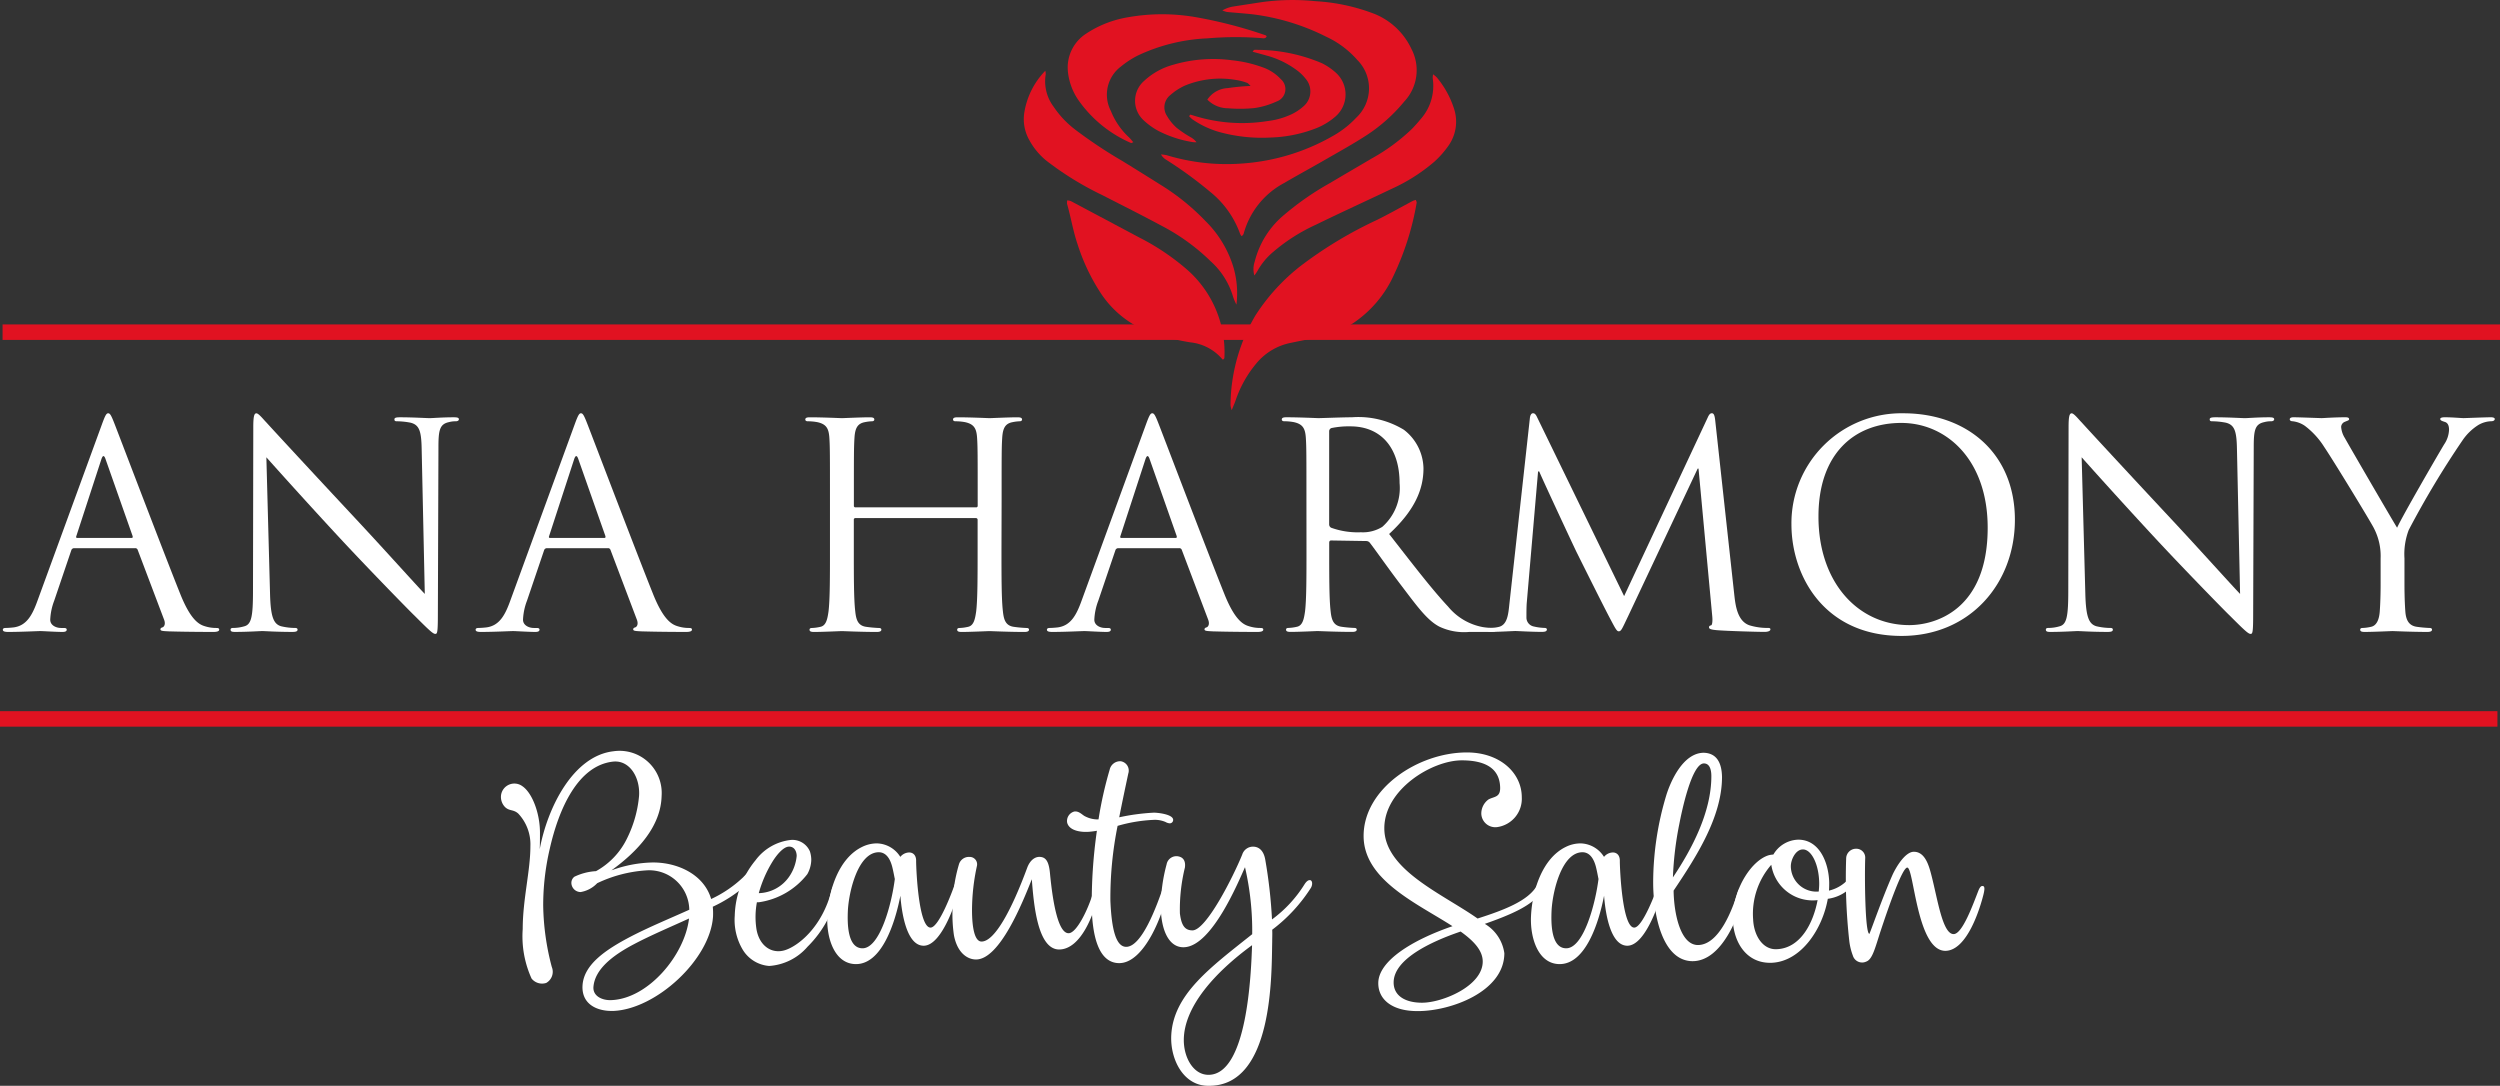 <svg xmlns="http://www.w3.org/2000/svg" width="208.147" height="90.4" viewBox="0 0 208.147 90.4">
  <rect x="0" y="0" width="208.147" height="90.4" fill="#333333" stroke="none"/>
  <g id="Group_32" data-name="Group 32" transform="translate(-205.835 -91.886)">
    <line id="Line_1" data-name="Line 1" x2="207.932" transform="translate(206.05 119.542)" fill="#af1724" stroke="#e11221" stroke-miterlimit="10" stroke-width="1.29"/>
    <g id="Group_22" data-name="Group 22" transform="translate(206.069 126.296)">
      <path id="Path_15" data-name="Path 15" d="M214.394,137.87c.283-.78.378-.922.52-.922s.236.118.52.851c.354.9,4.066,10.662,5.508,14.256.851,2.1,1.537,2.482,2.034,2.625a3.048,3.048,0,0,0,.946.142c.141,0,.236.024.236.141,0,.142-.213.189-.473.189-.355,0-2.081,0-3.712-.047-.449-.024-.709-.024-.709-.165,0-.095.07-.142.165-.166.142-.047.283-.26.142-.638l-2.2-5.816a.207.207,0,0,0-.212-.142h-5.083a.249.249,0,0,0-.236.189l-1.419,4.185a5,5,0,0,0-.331,1.584c0,.473.5.686.9.686h.237c.165,0,.236.047.236.141,0,.142-.141.189-.354.189-.567,0-1.584-.071-1.844-.071s-1.56.071-2.671.071c-.308,0-.45-.047-.45-.189,0-.095.095-.141.213-.141.166,0,.5-.024.686-.047,1.087-.142,1.56-1.04,1.986-2.222Zm2.458,9.457c.118,0,.118-.07.095-.165l-2.246-6.384q-.178-.532-.354,0l-2.081,6.384c-.047.118,0,.165.071.165Z" transform="translate(-206.142 -136.948)" fill="#fff"/>
      <path id="Path_16" data-name="Path 16" d="M234.259,151.937c.047,1.938.283,2.553.922,2.742a5.183,5.183,0,0,0,1.182.142c.118,0,.189.047.189.141,0,.142-.142.189-.425.189-1.348,0-2.293-.071-2.506-.071s-1.206.071-2.269.071c-.237,0-.379-.024-.379-.189,0-.095.071-.141.189-.141a3.391,3.391,0,0,0,.97-.142c.591-.166.709-.851.709-3l.024-13.547c0-.922.071-1.182.26-1.182s.591.52.827.756c.355.4,3.878,4.209,7.519,8.11,2.34,2.506,4.918,5.39,5.674,6.171l-.26-12.011c-.023-1.536-.189-2.056-.922-2.245a6.291,6.291,0,0,0-1.158-.118c-.165,0-.189-.071-.189-.166,0-.142.189-.166.473-.166,1.064,0,2.2.071,2.46.071s1.039-.071,2.009-.071c.26,0,.425.024.425.166,0,.095-.094.166-.26.166a2.078,2.078,0,0,0-.567.071c-.78.165-.875.686-.875,2.1l-.047,13.854c0,1.56-.047,1.678-.212,1.678-.189,0-.473-.26-1.726-1.514-.26-.236-3.665-3.712-6.171-6.407-2.742-2.955-5.414-5.934-6.171-6.785Z" transform="translate(-212.011 -136.948)" fill="#fff"/>
      <path id="Path_17" data-name="Path 17" d="M265.941,137.87c.284-.78.379-.922.521-.922s.236.118.52.851c.354.9,4.066,10.662,5.508,14.256.851,2.1,1.537,2.482,2.033,2.625a3.044,3.044,0,0,0,.945.142c.142,0,.237.024.237.141,0,.142-.213.189-.473.189-.354,0-2.08,0-3.711-.047-.449-.024-.709-.024-.709-.165,0-.095.071-.142.166-.166.142-.047.283-.26.142-.638l-2.2-5.816a.207.207,0,0,0-.212-.142h-5.083a.248.248,0,0,0-.236.189l-1.419,4.185a4.979,4.979,0,0,0-.331,1.584c0,.473.5.686.9.686h.237c.165,0,.236.047.236.141,0,.142-.141.189-.354.189-.567,0-1.584-.071-1.844-.071s-1.56.071-2.671.071c-.308,0-.45-.047-.45-.189,0-.095.095-.141.213-.141.166,0,.5-.024.686-.047,1.087-.142,1.56-1.04,1.986-2.222Zm2.459,9.457c.118,0,.118-.07.095-.165l-2.246-6.384q-.178-.532-.355,0l-2.08,6.384c-.047.118,0,.165.071.165Z" transform="translate(-218.327 -136.948)" fill="#fff"/>
      <path id="Path_18" data-name="Path 18" d="M309.972,148.4c0,2.27,0,4.137.118,5.131.071.686.213,1.206.922,1.3a10.287,10.287,0,0,0,1.064.095c.142,0,.189.071.189.141,0,.118-.118.189-.379.189-1.3,0-2.789-.071-2.908-.071s-1.607.071-2.317.071c-.26,0-.378-.047-.378-.189,0-.07.047-.141.189-.141a3.639,3.639,0,0,0,.709-.095c.473-.095.591-.615.686-1.3.118-.993.118-2.86.118-5.131v-2.482a.136.136,0,0,0-.142-.142H297.82a.125.125,0,0,0-.142.142V148.4c0,2.27,0,4.137.118,5.131.071.686.213,1.206.922,1.3a10.317,10.317,0,0,0,1.065.095c.141,0,.189.071.189.141,0,.118-.118.189-.378.189-1.3,0-2.79-.071-2.908-.071s-1.607.071-2.317.071c-.26,0-.379-.047-.379-.189,0-.07.047-.141.189-.141a3.648,3.648,0,0,0,.709-.095c.473-.095.591-.615.686-1.3.118-.993.118-2.86.118-5.131v-4.16c0-3.688,0-4.35-.047-5.107-.047-.8-.237-1.182-1.017-1.347a4.41,4.41,0,0,0-.8-.071c-.095,0-.189-.047-.189-.142,0-.142.118-.189.378-.189,1.064,0,2.553.071,2.672.071s1.607-.071,2.317-.071c.26,0,.379.047.379.189,0,.095-.095.142-.19.142a3.5,3.5,0,0,0-.59.071c-.638.118-.828.52-.875,1.347-.047.757-.047,1.419-.047,5.107v.5a.125.125,0,0,0,.142.142h10.024a.125.125,0,0,0,.142-.142v-.5c0-3.688,0-4.35-.047-5.107-.047-.8-.237-1.182-1.016-1.347a4.418,4.418,0,0,0-.8-.071c-.095,0-.189-.047-.189-.142,0-.142.118-.189.379-.189,1.064,0,2.554.071,2.671.071s1.607-.071,2.317-.071c.26,0,.379.047.379.189,0,.095-.095.142-.189.142a3.5,3.5,0,0,0-.591.071c-.638.118-.828.52-.875,1.347-.047.757-.047,1.419-.047,5.107Z" transform="translate(-226.824 -137.05)" fill="#fff"/>
      <path id="Path_19" data-name="Path 19" d="M328.232,137.87c.284-.78.379-.922.521-.922s.236.118.52.851c.354.9,4.066,10.662,5.509,14.256.851,2.1,1.536,2.482,2.033,2.625a3.052,3.052,0,0,0,.946.142c.141,0,.236.024.236.141,0,.142-.212.189-.473.189-.354,0-2.081,0-3.712-.047-.449-.024-.709-.024-.709-.165,0-.095.071-.142.166-.166.142-.047.283-.26.142-.638l-2.2-5.816a.207.207,0,0,0-.212-.142h-5.083a.248.248,0,0,0-.236.189l-1.419,4.185a4.978,4.978,0,0,0-.331,1.584c0,.473.5.686.9.686h.237c.165,0,.236.047.236.141,0,.142-.141.189-.354.189-.567,0-1.584-.071-1.844-.071s-1.56.071-2.671.071c-.308,0-.45-.047-.45-.189,0-.095.095-.141.213-.141.166,0,.5-.024.686-.047,1.087-.142,1.56-1.04,1.986-2.222Zm2.459,9.457c.118,0,.118-.07.095-.165l-2.246-6.384q-.177-.532-.355,0l-2.08,6.384c-.047.118,0,.165.071.165Z" transform="translate(-233.052 -136.948)" fill="#fff"/>
      <path id="Path_20" data-name="Path 20" d="M347.642,144.238c0-3.688,0-4.35-.047-5.107-.048-.8-.237-1.182-1.016-1.347a4.424,4.424,0,0,0-.8-.071c-.095,0-.189-.047-.189-.142,0-.142.118-.189.378-.189,1.064,0,2.554.071,2.672.071.26,0,2.056-.071,2.789-.071a7.281,7.281,0,0,1,4.326,1.04,4.138,4.138,0,0,1,1.632,3.216c0,1.749-.733,3.5-2.861,5.461,1.938,2.483,3.545,4.586,4.917,6.052a4.892,4.892,0,0,0,2.885,1.7,5.653,5.653,0,0,0,.922.071c.118,0,.213.071.213.141,0,.142-.142.189-.567.189h-1.678a4.812,4.812,0,0,1-2.53-.449c-1.017-.544-1.844-1.7-3.192-3.475-.993-1.3-2.1-2.885-2.577-3.5a.38.38,0,0,0-.307-.142l-2.909-.047c-.118,0-.165.071-.165.189v.567c0,2.27,0,4.137.118,5.131.071.686.212,1.206.922,1.3a10.313,10.313,0,0,0,1.064.095c.141,0,.189.071.189.141,0,.118-.119.189-.379.189-1.3,0-2.79-.071-2.908-.071-.024,0-1.514.071-2.222.071-.26,0-.378-.047-.378-.189,0-.07.047-.141.189-.141a3.641,3.641,0,0,0,.709-.095c.473-.095.592-.615.686-1.3.118-.993.118-2.86.118-5.131Zm1.892,2.056a.31.31,0,0,0,.165.284,6.53,6.53,0,0,0,2.483.378,3.064,3.064,0,0,0,1.774-.449,4.315,4.315,0,0,0,1.442-3.641c0-2.955-1.561-4.728-4.09-4.728a7.122,7.122,0,0,0-1.584.142.284.284,0,0,0-.189.283Z" transform="translate(-239.104 -137.05)" fill="#fff"/>
      <path id="Path_21" data-name="Path 21" d="M388.553,152.1c.095.851.26,2.175,1.277,2.506a5.125,5.125,0,0,0,1.537.213c.118,0,.189.024.189.118,0,.141-.213.212-.5.212-.521,0-3.074-.071-3.949-.142-.544-.047-.661-.118-.661-.236,0-.095.047-.142.165-.166s.142-.425.094-.851l-1.134-12.2H385.5l-5.793,12.293c-.5,1.041-.567,1.253-.78,1.253-.166,0-.283-.237-.733-1.087-.615-1.158-2.647-5.248-2.766-5.485-.213-.425-2.86-6.1-3.121-6.737h-.095l-.945,10.969c-.024.379-.024.8-.024,1.206a.757.757,0,0,0,.615.733,4.346,4.346,0,0,0,.9.118c.094,0,.189.047.189.118,0,.165-.142.212-.425.212-.874,0-2.01-.071-2.2-.071-.212,0-1.347.071-1.985.071-.237,0-.4-.047-.4-.212,0-.072.119-.118.237-.118a3.035,3.035,0,0,0,.709-.071c.78-.142.851-1.064.945-1.963l1.7-15.414c.024-.26.119-.425.26-.425s.237.095.354.354l7.234,14.871,6.951-14.847c.095-.213.189-.378.355-.378s.237.189.283.638Z" transform="translate(-244.388 -136.948)" fill="#fff"/>
      <path id="Path_22" data-name="Path 22" d="M410.474,136.948c5.319,0,9.291,3.357,9.291,8.866,0,5.3-3.735,9.67-9.432,9.67-6.479,0-9.173-5.036-9.173-9.292A9.152,9.152,0,0,1,410.474,136.948Zm.5,17.636c2.127,0,6.525-1.229,6.525-8.109,0-5.674-3.452-8.724-7.188-8.724-3.947,0-6.9,2.6-6.9,7.778C403.4,151.038,406.714,154.584,410.971,154.584Z" transform="translate(-252.241 -136.948)" fill="#fff"/>
      <path id="Path_23" data-name="Path 23" d="M432.185,151.937c.047,1.938.284,2.553.922,2.742a5.174,5.174,0,0,0,1.182.142c.118,0,.189.047.189.141,0,.142-.142.189-.425.189-1.347,0-2.294-.071-2.506-.071s-1.206.071-2.269.071c-.236,0-.379-.024-.379-.189,0-.095.072-.141.189-.141a3.391,3.391,0,0,0,.97-.142c.59-.166.709-.851.709-3l.024-13.547c0-.922.071-1.182.26-1.182s.591.52.828.756c.354.4,3.877,4.209,7.518,8.11,2.341,2.506,4.918,5.39,5.674,6.171l-.26-12.011c-.024-1.536-.189-2.056-.922-2.245a6.285,6.285,0,0,0-1.158-.118c-.166,0-.189-.071-.189-.166,0-.142.189-.166.473-.166,1.064,0,2.2.071,2.458.071s1.041-.071,2.01-.071c.26,0,.426.024.426.166,0,.095-.095.166-.26.166a2.082,2.082,0,0,0-.567.071c-.78.165-.875.686-.875,2.1l-.047,13.854c0,1.56-.048,1.678-.213,1.678-.189,0-.473-.26-1.726-1.514-.26-.236-3.665-3.712-6.17-6.407-2.743-2.955-5.415-5.934-6.171-6.785Z" transform="translate(-258.798 -136.948)" fill="#fff"/>
      <path id="Path_24" data-name="Path 24" d="M463.058,149.131a5.012,5.012,0,0,0-.544-2.483c-.165-.378-3.333-5.579-4.161-6.808a6.6,6.6,0,0,0-1.607-1.749,2.254,2.254,0,0,0-1.016-.378c-.118,0-.237-.047-.237-.166,0-.095.095-.166.307-.166.45,0,2.223.071,2.341.071.166,0,1.064-.071,1.985-.071.26,0,.308.071.308.166s-.142.118-.354.213a.477.477,0,0,0-.308.425,2.012,2.012,0,0,0,.308.922c.378.686,3.924,6.785,4.35,7.471.449-.993,3.452-6.171,3.925-6.95a2.311,2.311,0,0,0,.4-1.207c0-.331-.095-.59-.379-.661-.212-.071-.354-.118-.354-.237,0-.095.142-.142.378-.142.615,0,1.371.071,1.561.071.142,0,1.843-.071,2.293-.071.166,0,.308.047.308.142,0,.118-.119.189-.308.189a2.249,2.249,0,0,0-1.088.331,4.5,4.5,0,0,0-1.252,1.206,75.1,75.1,0,0,0-4.515,7.518,5.651,5.651,0,0,0-.355,2.364v2.034c0,.378,0,1.371.071,2.364.047.686.26,1.206.969,1.3a10.316,10.316,0,0,0,1.065.095c.141,0,.189.071.189.141,0,.118-.118.189-.378.189-1.3,0-2.79-.071-2.908-.071s-1.607.071-2.317.071c-.26,0-.378-.047-.378-.189,0-.07.047-.141.189-.141a3.633,3.633,0,0,0,.709-.095c.473-.095.687-.615.733-1.3.071-.993.071-1.986.071-2.364Z" transform="translate(-265.085 -137.05)" fill="#fff"/>
    </g>
    <g id="Group_23" data-name="Group 23" transform="translate(247.542 154.41)">
      <path id="Path_25" data-name="Path 25" d="M264.223,193.079a1.117,1.117,0,0,1-1.22-.367,8.5,8.5,0,0,1-.736-4.125c0-2.46.639-4.841.639-6.894a3.742,3.742,0,0,0-1.007-2.711c-.406-.368-.735-.194-1.1-.542a1.212,1.212,0,0,1-.329-1.046,1.121,1.121,0,0,1,1.762-.7c.832.561,1.471,2.266,1.471,3.873,0,.406,0,.871-.019,1.375.638-3.447,2.769-7.765,6.139-8.152a3.51,3.51,0,0,1,4.008,3.718c-.058,2.518-1.975,4.609-4.182,6.2a10.4,10.4,0,0,1,3.427-.658c2.072-.019,4.28.987,4.88,3.041a9.922,9.922,0,0,0,2.654-1.8c.348-.368.58-.562.716-.523.232.02.213.5-.349,1.065a11.452,11.452,0,0,1-2.885,1.9,5.991,5.991,0,0,1,.019.832c-.252,3.582-4.725,7.668-8.25,7.843-1.413.058-2.711-.561-2.614-2.131.116-1.723,1.879-2.944,4.028-4.066,1.53-.794,3.273-1.51,4.86-2.227a3.34,3.34,0,0,0-3.621-3.273,11.122,11.122,0,0,0-4.047,1.065,2.466,2.466,0,0,1-1.375.736.775.775,0,0,1-.774-.775.642.642,0,0,1,.251-.5,4.768,4.768,0,0,1,1.8-.465,6.2,6.2,0,0,0,2.595-2.75,9.93,9.93,0,0,0,.987-3.486c.116-1.549-.774-3.021-2.15-2.885-2.924.31-4.531,3.911-5.287,7.281a20.63,20.63,0,0,0-.542,4.706,20.96,20.96,0,0,0,.716,5.112A1.062,1.062,0,0,1,264.223,193.079Zm11.891-5.364c-1.568.716-3.215,1.413-4.57,2.131-1.917,1.006-3.273,2.15-3.389,3.563-.058.794.774,1.142,1.51,1.1C272.744,194.377,275.765,190.736,276.114,187.715Z" transform="translate(-260.453 -173.765)" fill="#fff"/>
      <path id="Path_26" data-name="Path 26" d="M287.793,188.652a6.674,6.674,0,0,0-.039,2.227c.233,1.413,1.278,2.111,2.383,1.762,1.045-.329,3.06-1.84,3.873-4.977.1-.368.232-.522.348-.522.136.019.233.212.174.522a9.034,9.034,0,0,1-2.518,4.686,4.612,4.612,0,0,1-3.2,1.607,2.818,2.818,0,0,1-2.247-1.433,4.832,4.832,0,0,1-.619-2.75,7.559,7.559,0,0,1,1.724-4.608,4.24,4.24,0,0,1,2.944-1.7,1.586,1.586,0,0,1,1.588.949,2.3,2.3,0,0,1,.116.716,2.553,2.553,0,0,1-.328,1.181,6.225,6.225,0,0,1-4.048,2.344Zm.155-.756a3.174,3.174,0,0,0,2.518-1.355,3.633,3.633,0,0,0,.639-1.743c0-.368-.194-.813-.678-.774-.445.038-.987.677-1.355,1.278A10.2,10.2,0,0,0,287.948,187.9Z" transform="translate(-266.481 -176.057)" fill="#fff"/>
      <path id="Path_27" data-name="Path 27" d="M306.983,186.883c.116,0,.174.174.116.445-.213.988-1.452,5.035-3.041,5.035-1.317,0-1.8-2.363-1.937-4.163-.445,2.285-1.549,5.713-3.718,5.693-1.782-.019-2.46-2.208-2.363-4.028.1-2.072.93-4.783,2.9-5.732a2.771,2.771,0,0,1,1.258-.29,2.368,2.368,0,0,1,1.917,1.123.979.979,0,0,1,.736-.368c.31,0,.6.214.581.736,0,.581.193,5.519,1.2,5.519.7,0,1.82-3.041,1.995-3.544C306.75,187,306.886,186.883,306.983,186.883Zm-5.326-.078c-.058-.27-.117-.619-.214-1.006-.154-.6-.464-1.2-1.1-1.22-1.743-.019-2.518,3.273-2.595,4.88-.039.91-.077,3.118,1.219,3.118C300.4,192.576,301.387,188.955,301.658,186.805Z" transform="translate(-268.863 -176.147)" fill="#fff"/>
      <path id="Path_28" data-name="Path 28" d="M311.311,189.729c0,1.452.213,2.633.793,2.633,1.085,0,2.5-2.614,3.8-6.139.252-.677.678-.91,1.007-.91.522,0,.793.329.89,1.356.252,2.653.717,5,1.549,5,.678,0,1.627-2.014,1.995-3.235.058-.212.175-.29.271-.29.116,0,.213.136.174.368-.27,1.413-1.374,4.512-3.234,4.512-1.8-.02-2.111-3.834-2.266-5.849-.774,1.956-2.673,6.681-4.647,6.681-.658,0-1.549-.484-1.84-2.033a12.354,12.354,0,0,1-.117-2.13,13.185,13.185,0,0,1,.542-3.777.862.862,0,0,1,.872-.6.615.615,0,0,1,.619.756A17.5,17.5,0,0,0,311.311,189.729Z" transform="translate(-272.089 -176.494)" fill="#fff"/>
      <path id="Path_29" data-name="Path 29" d="M322.181,179.982a.817.817,0,0,1,.6-.91c.407-.058.678.31.91.407a2.27,2.27,0,0,0,1.026.251h.078a32.507,32.507,0,0,1,.929-4.143.894.894,0,0,1,.929-.7.789.789,0,0,1,.62,1.026c-.213,1.007-.484,2.266-.755,3.641a17.811,17.811,0,0,1,2.885-.387c.33,0,1.607.136,1.607.6a.285.285,0,0,1-.29.29.841.841,0,0,1-.349-.115,2.225,2.225,0,0,0-.987-.175,12.673,12.673,0,0,0-3,.5,30.234,30.234,0,0,0-.6,6.236c.1,2.382.465,3.835,1.316,3.835,1.278,0,2.518-3.273,3.157-5.209.058-.194.175-.31.252-.31.1,0,.174.116.135.406-.406,2.46-2.053,6.469-4.124,6.469-1.8,0-2.227-2.479-2.286-4.512a42.05,42.05,0,0,1,.426-6.507c-.213.039-.387.058-.581.078C323.5,180.815,322.355,180.737,322.181,179.982Z" transform="translate(-275.041 -174.03)" fill="#fff"/>
      <path id="Path_30" data-name="Path 30" d="M333.991,189.756c.116.929.368,1.413,1.045,1.413,1.143,0,3.39-4.454,4.145-6.313a.943.943,0,0,1,.891-.658c.484,0,.89.309,1.026,1.084a40.933,40.933,0,0,1,.561,4.976,10.485,10.485,0,0,0,2.693-2.9c.154-.251.328-.406.5-.368.155.039.213.33.058.62a13.356,13.356,0,0,1-3.234,3.505c.019.329,0,.658,0,.987-.059,2.75.1,12.007-5.248,12.007-2.111.058-3.254-2.169-3.157-4.2.174-3.408,3.234-5.635,6.74-8.423a23.586,23.586,0,0,0-.6-5.577c-.542,1.2-2.732,6.526-5.035,6.662-1.278.078-1.937-1.375-1.976-3.273a13.743,13.743,0,0,1,.483-3.621.829.829,0,0,1,1.027-.658c.406.1.561.426.5.909A14.663,14.663,0,0,0,333.991,189.756Zm6,2.653c-3.1,2.266-5.675,5.132-5.675,7.9,0,1.452.794,2.886,2.053,2.886C339.627,203.2,339.918,194.655,340,192.408Z" transform="translate(-277.461 -176.231)" fill="#fff"/>
      <path id="Path_31" data-name="Path 31" d="M369.368,184.578c.134.039.251.368-.059.91-.658,1.181-2.673,1.995-4.706,2.711a3.384,3.384,0,0,1,1.627,2.44c0,3.2-4.454,4.822-7.185,4.822-2.111.02-3.311-.929-3.311-2.324,0-1.859,2.847-3.6,6.178-4.744-2.944-1.9-7.4-3.835-7.4-7.514,0-3.931,4.531-6.952,8.6-6.952,2.75,0,4.57,1.7,4.57,3.737a2.381,2.381,0,0,1-2.053,2.479,1.166,1.166,0,0,1-1.316-1.084,1.45,1.45,0,0,1,.6-1.22c.464-.252.987-.155.968-.988-.039-1.665-1.336-2.266-3.195-2.266-2.479,0-6.449,2.421-6.449,5.655,0,3.467,4.822,5.442,7.765,7.514,2.188-.7,4.242-1.472,4.957-2.77C369.077,184.752,369.213,184.539,369.368,184.578Zm-6.778,4.26c-2.556.871-5.577,2.324-5.577,4.241,0,1.123.987,1.685,2.363,1.685,1.7,0,5.054-1.394,5.054-3.428C364.43,190.407,363.674,189.613,362.59,188.838Z" transform="translate(-282.687 -173.803)" fill="#fff"/>
      <path id="Path_32" data-name="Path 32" d="M383.707,186.883c.117,0,.175.174.117.445-.213.988-1.453,5.035-3.041,5.035-1.316,0-1.8-2.363-1.937-4.163-.445,2.285-1.549,5.713-3.718,5.693-1.781-.019-2.46-2.208-2.363-4.028.1-2.072.929-4.783,2.9-5.732a2.774,2.774,0,0,1,1.259-.29,2.367,2.367,0,0,1,1.917,1.123.979.979,0,0,1,.736-.368c.309,0,.6.214.581.736,0,.581.194,5.519,1.2,5.519.7,0,1.82-3.041,1.995-3.544C383.476,187,383.611,186.883,383.707,186.883Zm-5.325-.078c-.058-.27-.116-.619-.213-1.006-.156-.6-.465-1.2-1.1-1.22-1.743-.019-2.518,3.273-2.595,4.88-.039.91-.078,3.118,1.219,3.118C377.123,192.576,378.111,188.955,378.383,186.805Z" transform="translate(-287 -176.147)" fill="#fff"/>
      <path id="Path_33" data-name="Path 33" d="M387.785,185.436c.02,1.782.523,4.511,2.014,4.531,1.8,0,2.9-3.041,3.33-4.415.117-.329.311-.5.427-.5s.193.214.1.659c-.407,1.762-1.82,5.6-4.3,5.6-2.479-.02-3.273-3.777-3.273-6.566a25.3,25.3,0,0,1,1.084-7.223c.367-1.2,1.413-3.563,3.137-3.563,1.142.039,1.491.949,1.511,2.014C391.813,179.3,389.683,182.608,387.785,185.436Zm-.058-1.1c1.569-2.344,3.2-5.422,3.2-8.423,0-.581-.155-1.066-.62-1.066-1.026,0-1.859,4.067-2.053,5.074A27.536,27.536,0,0,0,387.727,184.332Z" transform="translate(-290.149 -173.809)" fill="#fff"/>
      <path id="Path_34" data-name="Path 34" d="M398.145,184.676a2.469,2.469,0,0,1,2.072-1.239c1.782,0,2.537,1.936,2.576,3.563,0,.213,0,.445-.019.678a3.116,3.116,0,0,0,2.111-1.7c.136-.29.271-.348.387-.348s.194.193.155.367a3.309,3.309,0,0,1-2.75,2.363c-.445,2.518-2.208,5.19-4.628,5.325-2.324.116-3.389-2.034-3.273-4.028.136-2.285,1.588-4.492,2.963-4.918A1.861,1.861,0,0,1,398.145,184.676Zm-.174.852a6.2,6.2,0,0,0-1.511,4.55c.058,1.336.794,2.518,1.937,2.479,2.014-.057,3.08-2.208,3.429-4.086A3.489,3.489,0,0,1,397.971,185.529Zm3.951,2.227c.019-.213.038-.426.038-.639,0-1.549-.619-2.866-1.355-2.866-.62,0-1.007.871-1.007,1.394A2.134,2.134,0,0,0,401.922,187.755Z" transform="translate(-292.203 -176.051)" fill="#fff"/>
      <path id="Path_35" data-name="Path 35" d="M407.121,185.239a.823.823,0,0,1,.833-.813.74.74,0,0,1,.755.735c-.058,1.549-.019,6.352.348,6.352.194-.445,1.065-2.963,1.9-4.86.291-.658,1.065-1.975,1.8-1.975.91,0,1.239,1.084,1.452,1.917.523,1.995.929,4.938,1.859,4.938.735,0,1.626-2.5,2.072-3.641.1-.232.213-.426.407-.348.116.058.1.29.019.639-.252,1.045-1.336,4.744-3.2,4.744-2.363-.039-2.6-6.933-3.157-6.933-.406,0-1.51,3.137-2.208,5.248-.465,1.414-.678,2.383-1.2,2.576a.805.805,0,0,1-1.124-.5,5.13,5.13,0,0,1-.29-1.162A47.784,47.784,0,0,1,407.121,185.239Z" transform="translate(-295.119 -176.285)" fill="#fff"/>
    </g>
    <line id="Line_2" data-name="Line 2" x2="207.932" transform="translate(205.835 151.742)" fill="none" stroke="#e11221" stroke-miterlimit="10" stroke-width="1.29"/>
    <g id="Group_24" data-name="Group 24" transform="translate(291.072 91.886)">
      <path id="Path_36" data-name="Path 36" d="M339.129,111.548c.076-.06.1-.073.114-.093a.553.553,0,0,0,.07-.143,6.8,6.8,0,0,1,3.359-4.186c1.094-.644,2.213-1.246,3.313-1.881,1.17-.674,2.355-1.326,3.489-2.058a13.817,13.817,0,0,0,3.2-2.845,3.813,3.813,0,0,0,.6-4.38,5.791,5.791,0,0,0-3.03-2.9,16.191,16.191,0,0,0-4.967-1.077,18.734,18.734,0,0,0-4.53.088c-.773.121-1.546.237-2.318.357a2.708,2.708,0,0,0-.9.324,2.289,2.289,0,0,0,.382.128c.725.071,1.452.118,2.175.2a18.681,18.681,0,0,1,6.092,1.862,7.752,7.752,0,0,1,2.581,1.927,3.344,3.344,0,0,1-.083,4.815,8.047,8.047,0,0,1-1.908,1.5,17.615,17.615,0,0,1-7.529,2.31,17.232,17.232,0,0,1-6.33-.683,3.314,3.314,0,0,0-.487-.069,1.162,1.162,0,0,0,.408.428,33.455,33.455,0,0,1,3.668,2.671,7.914,7.914,0,0,1,2.512,3.516A.91.91,0,0,0,339.129,111.548Z" transform="translate(-320.996 -91.886)" fill="#e11221"/>
      <path id="Path_37" data-name="Path 37" d="M340.1,131.19c.162-.4.263-.622.338-.85a9.568,9.568,0,0,1,1.695-3.02,4.973,4.973,0,0,1,2.934-1.743c.818-.177,1.642-.325,2.46-.5a8.272,8.272,0,0,0,2.673-1.123,9.564,9.564,0,0,0,3.408-4.031,23.071,23.071,0,0,0,1.892-6.005c.012-.063-.041-.139-.07-.231a1.41,1.41,0,0,0-.238.073c-1,.531-1.988,1.091-3,1.593a34.475,34.475,0,0,0-6.369,3.842,16.536,16.536,0,0,0-3.746,4.107A14.917,14.917,0,0,0,340,130.787,2.185,2.185,0,0,0,340.1,131.19Z" transform="translate(-322.787 -97.04)" fill="#e11221"/>
      <path id="Path_38" data-name="Path 38" d="M335.2,126.973c.027-.042.077-.083.078-.125a9.155,9.155,0,0,0-3.051-7.3,19.546,19.546,0,0,0-4.015-2.713q-2.86-1.521-5.719-3.043a1.105,1.105,0,0,0-.3-.057,1.055,1.055,0,0,0-.016.286c.321,1.114.5,2.26.876,3.365a16.65,16.65,0,0,0,1.937,4.08,8.369,8.369,0,0,0,3.82,3.144,20.046,20.046,0,0,0,3.6.94,4.047,4.047,0,0,1,2.713,1.428C335.135,126.988,335.177,126.974,335.2,126.973Z" transform="translate(-318.573 -97.05)" fill="#e11221"/>
      <path id="Path_39" data-name="Path 39" d="M335.166,119.074a7.8,7.8,0,0,0-.215-2.988,9.1,9.1,0,0,0-2.383-3.99,18.834,18.834,0,0,0-3.507-2.867q-1.68-1.057-3.371-2.1a39.347,39.347,0,0,1-3.914-2.6,8.021,8.021,0,0,1-1.832-1.932,3.525,3.525,0,0,1-.66-2.681,1.206,1.206,0,0,0-.032-.312,6.434,6.434,0,0,0-1.768,3.617,3.557,3.557,0,0,0,.452,2.182,5.711,5.711,0,0,0,1.452,1.724,26.172,26.172,0,0,0,4.62,2.835c1.635.837,3.278,1.659,4.895,2.53a17.177,17.177,0,0,1,4.125,2.98,6.391,6.391,0,0,1,1.868,2.983A4.8,4.8,0,0,0,335.166,119.074Z" transform="translate(-317.458 -93.711)" fill="#e11221"/>
      <path id="Path_40" data-name="Path 40" d="M342.578,116.74a4.391,4.391,0,0,0,.255-.373,5.623,5.623,0,0,1,1.332-1.607,15.037,15.037,0,0,1,3.542-2.251c2.084-1.02,4.2-1.98,6.292-2.98a14.888,14.888,0,0,0,3.545-2.247,7.827,7.827,0,0,0,1.224-1.391,3.462,3.462,0,0,0,.414-3.1,7.73,7.73,0,0,0-1.405-2.531,2.342,2.342,0,0,0-.319-.271,1.721,1.721,0,0,0-.032.324,4.177,4.177,0,0,1-.988,3.39c-.241.29-.489.577-.754.844a16.1,16.1,0,0,1-3.319,2.441c-1.161.686-2.33,1.363-3.489,2.054a23.631,23.631,0,0,0-3.789,2.624,7.375,7.375,0,0,0-2.475,3.9A1.952,1.952,0,0,0,342.578,116.74Z" transform="translate(-323.378 -93.802)" fill="#e11221"/>
      <path id="Path_41" data-name="Path 41" d="M327.712,104.094c-.131-.148-.237-.291-.365-.41a6.039,6.039,0,0,1-1.5-2.187,2.933,2.933,0,0,1,.848-3.716,7.69,7.69,0,0,1,1.421-.919,15.092,15.092,0,0,1,5.778-1.417,27.49,27.49,0,0,1,4.45-.021c.162.014.371.076.474-.141-.038-.045-.052-.077-.073-.084a37.54,37.54,0,0,0-5.863-1.522,16.317,16.317,0,0,0-5.639.018,8.961,8.961,0,0,0-3.442,1.349,3.353,3.353,0,0,0-1.54,3.111,5.081,5.081,0,0,0,.96,2.545,10.362,10.362,0,0,0,4.3,3.458C327.548,104.174,327.609,104.129,327.712,104.094Z" transform="translate(-318.591 -92.253)" fill="#e11221"/>
      <path id="Path_42" data-name="Path 42" d="M335.612,101.7a2.415,2.415,0,0,0,1.726.721,12.188,12.188,0,0,0,2.183-.016,6.643,6.643,0,0,0,1.849-.546,1.091,1.091,0,0,0,.361-1.861,3.746,3.746,0,0,0-1.546-1,10.647,10.647,0,0,0-2.518-.574,11.8,11.8,0,0,0-4.889.371,5.805,5.805,0,0,0-2.454,1.368,2.2,2.2,0,0,0-.089,3.189,5.885,5.885,0,0,0,1.3.953,9.536,9.536,0,0,0,2.835.929,2.137,2.137,0,0,0,.344.019,1.531,1.531,0,0,0-.5-.428,9.134,9.134,0,0,1-1.14-.764,3.955,3.955,0,0,1-.814-.99,1.3,1.3,0,0,1,.279-1.758,4.844,4.844,0,0,1,1.216-.785,7.714,7.714,0,0,1,4.292-.455,4.433,4.433,0,0,1,.86.226c.116.04.2.166.311.262a17.812,17.812,0,0,0-1.9.18A2.159,2.159,0,0,0,335.612,101.7Z" transform="translate(-320.327 -93.406)" fill="#e11221"/>
      <path id="Path_43" data-name="Path 43" d="M335.587,102.71l-.1.131a2.149,2.149,0,0,0,.275.266,7.692,7.692,0,0,0,2.185,1.04,13.336,13.336,0,0,0,4.331.473,11.366,11.366,0,0,0,3.791-.773,5.6,5.6,0,0,0,1.586-.96,2.432,2.432,0,0,0,.06-3.655,5.057,5.057,0,0,0-1.2-.812,13.96,13.96,0,0,0-5.6-1.1c-.029,0-.06.063-.142.156.415.113.8.217,1.178.323a7.47,7.47,0,0,1,2.469,1.19,3.739,3.739,0,0,1,.758.723,1.624,1.624,0,0,1-.189,2.329,4.141,4.141,0,0,1-.936.625,6.362,6.362,0,0,1-2.013.58,13.4,13.4,0,0,1-6.088-.425C335.836,102.782,335.711,102.747,335.587,102.71Z" transform="translate(-321.721 -93.17)" fill="#e11221"/>
    </g>
  </g>
</svg>
